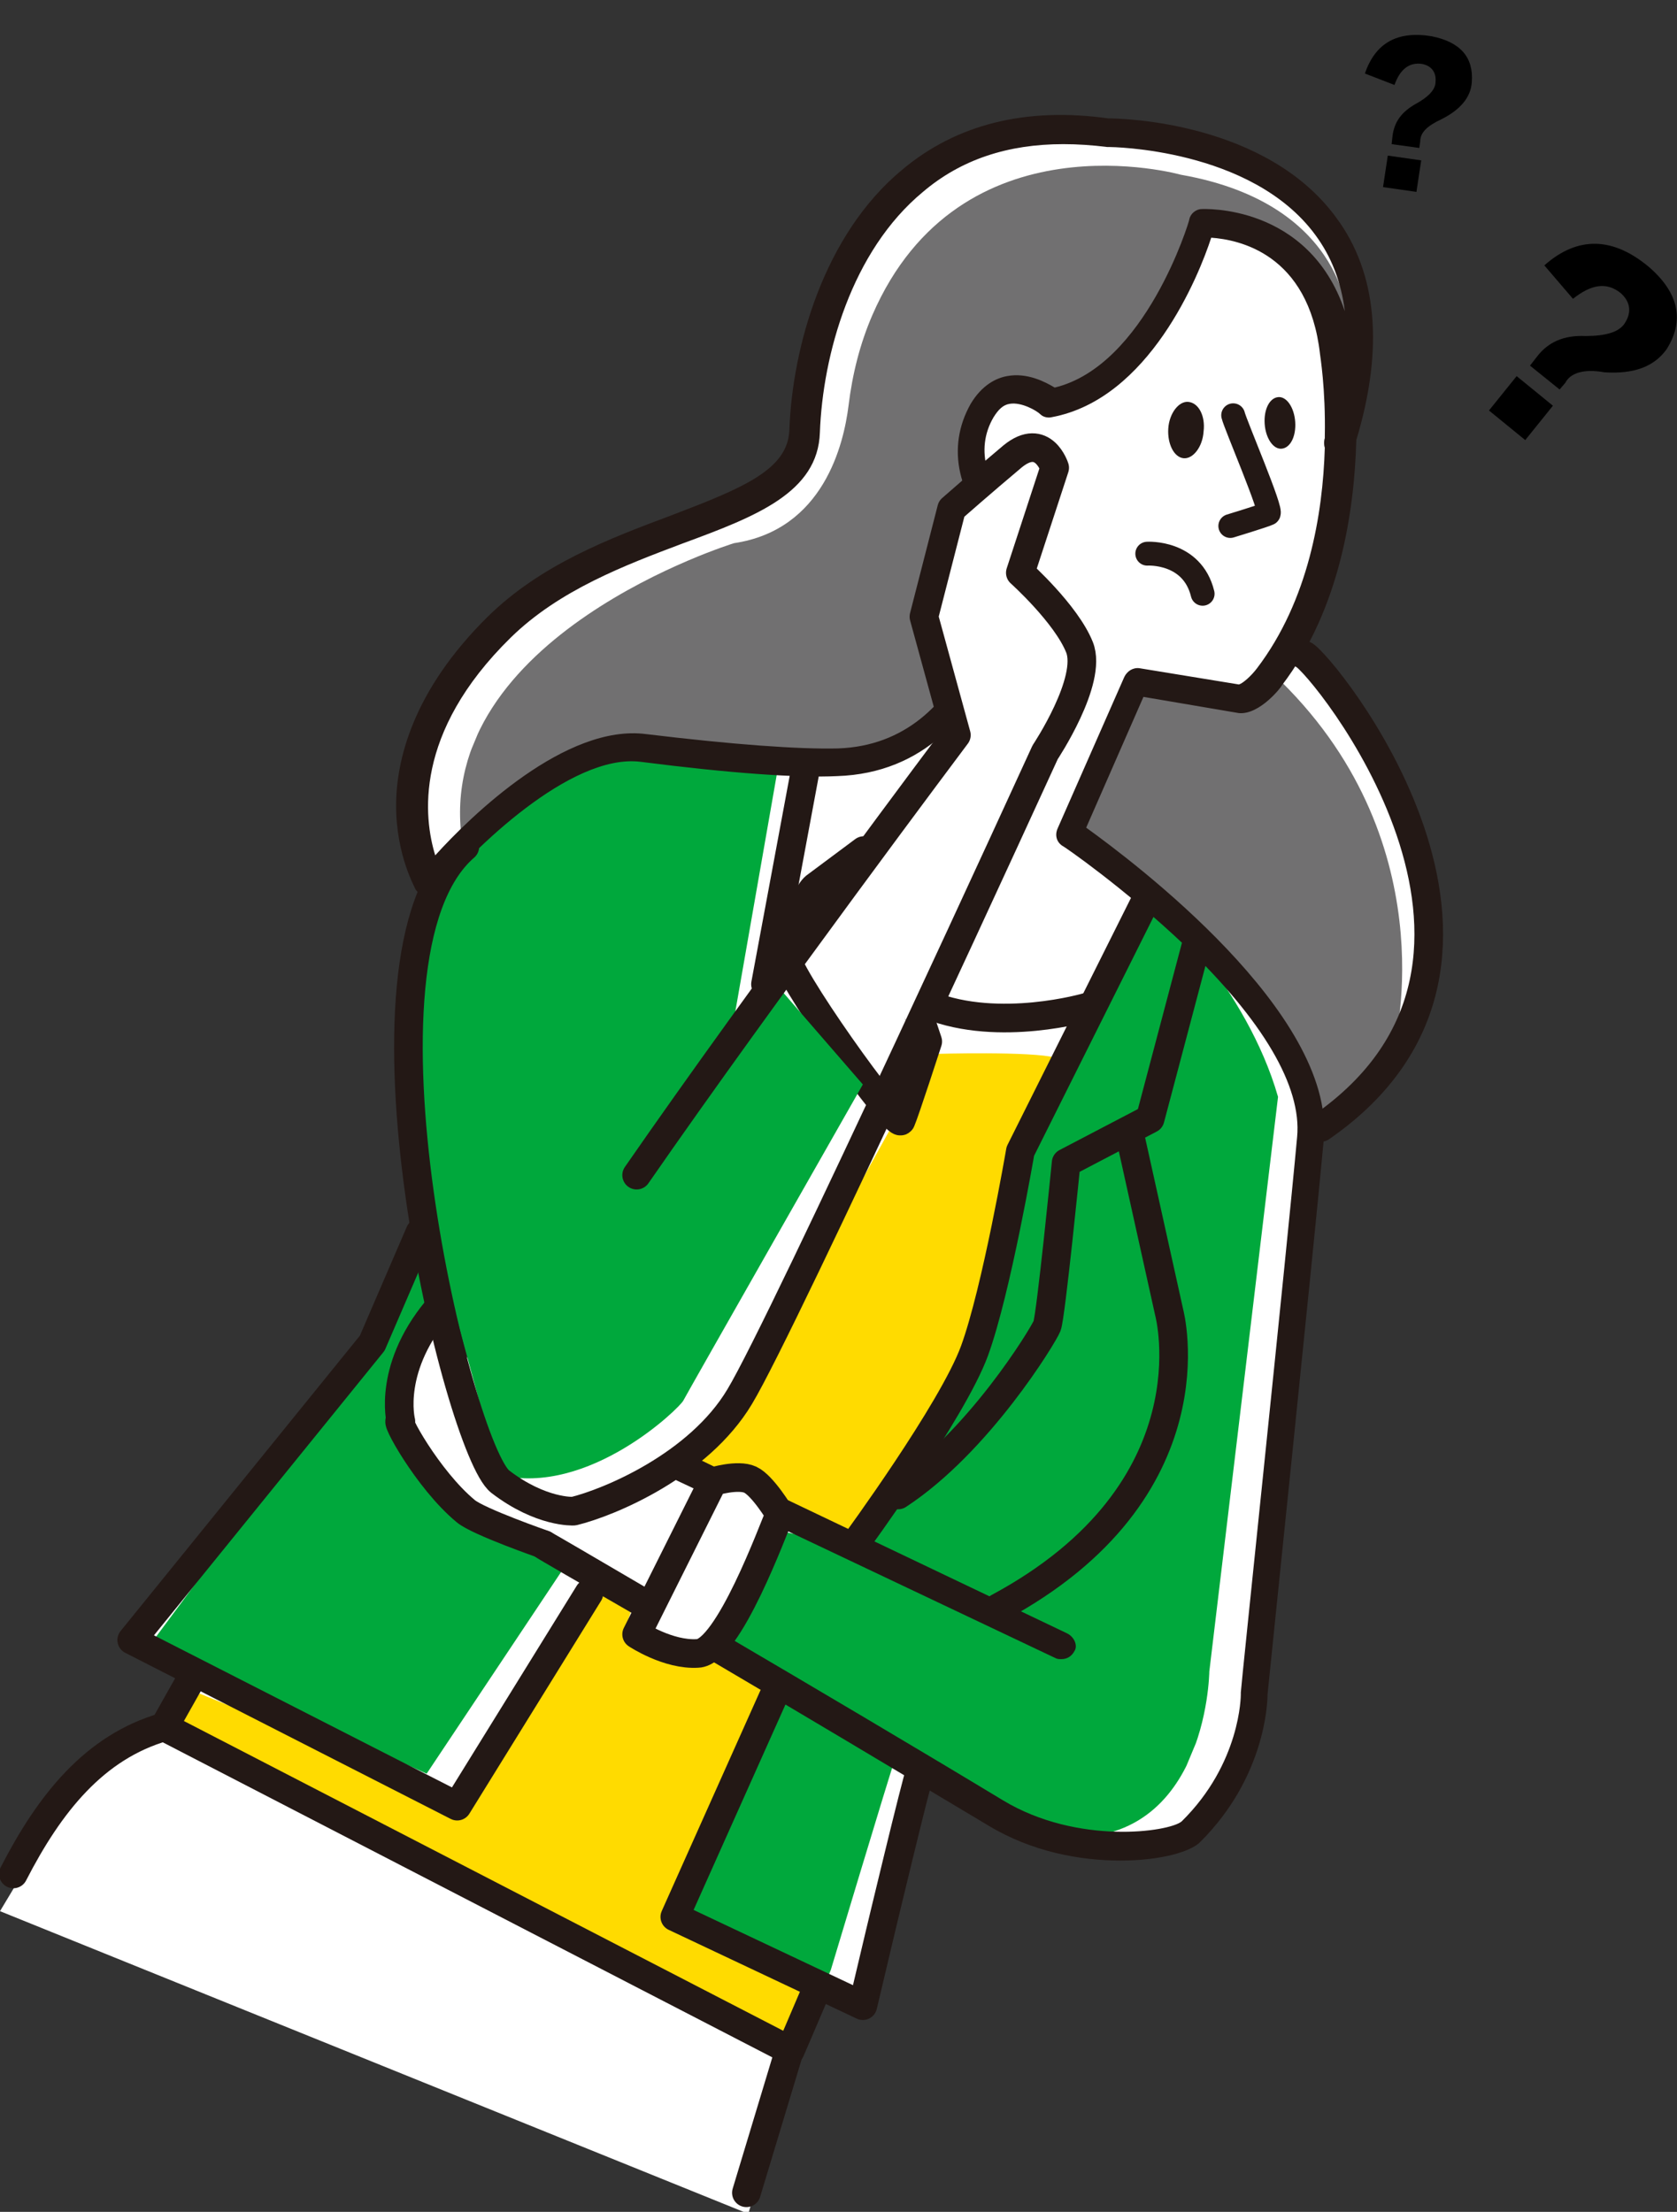 <?xml version="1.0" encoding="utf-8"?>
<!-- Generator: Adobe Illustrator 22.0.1, SVG Export Plug-In . SVG Version: 6.00 Build 0)  -->
<svg version="1.1" id="圖層_2_1_" xmlns="http://www.w3.org/2000/svg" xmlns:xlink="http://www.w3.org/1999/xlink" x="0px"
	 y="0px" width="175.7px" height="231.7px" viewBox="0 0 175.7 231.7" style="enable-background:new 0 0 175.7 231.7;"
	 xml:space="preserve">
<rect x="0" y="0" width="175.7" height="231.7" fill="#333333" stroke="none"/>
<style type="text/css">
	.st0{fill:#FFFFFF;}
	.st1{clip-path:url(#SVGID_2_);fill:#717071;}
	.st2{clip-path:url(#SVGID_4_);fill:#717071;}
	.st3{clip-path:url(#SVGID_6_);fill:#00A83C;}
	.st4{clip-path:url(#SVGID_8_);fill:#00A83C;}
	.st5{clip-path:url(#SVGID_10_);fill:#00A83C;}
	.st6{clip-path:url(#SVGID_12_);fill:#FFDB00;}
	.st7{clip-path:url(#SVGID_14_);fill:#FFDB00;}
	.st8{fill:none;stroke:#231815;stroke-width:2;stroke-linecap:round;stroke-linejoin:round;stroke-miterlimit:10;}
	.st9{fill:#231815;}
	.st10{fill:none;stroke:#231815;stroke-width:2.5;stroke-linecap:round;stroke-linejoin:round;stroke-miterlimit:10;}
	.st11{fill:none;stroke:#231815;stroke-width:3;stroke-linecap:round;stroke-linejoin:round;stroke-miterlimit:10;}
	.st12{clip-path:url(#SVGID_16_);fill:#00A83C;}
</style>
<g>
	<g>
		<path class="st0" d="M139,118.1c0,0,26.8-18.6-3.8-49.6l4.7-12.9l1.2-13.7l0.7-13.2L133,18.1l-5.6-2.3l-10.9-1.1l-12.3,0.4
			L95,19.6l-8.2,12.1l-2.1,15l-4.1,4.9l-12.5,5.9l-9.3,4.1c0,0-7.3,4.2-7.8,5.4s-5.8,10.7-5.8,10.7l-1.8,7.6l2.5,6.6l-2.6,26.9
			l1.1,9.8L39,139l-24.8,32.2l6.7,3.8l-2.6,5.5l-9,4.2L0,200.2l78.4,31.7l4.9-16.6l3-6.4l4.1,1.7l6.6-24.9l9.3,5.9l15.3,1.5l6.2-5.7
			l3-5.6l7-62.4L139,118.1z"/>
		<g>
			<g>
				<g>
					<g>
						<g>
							<defs>
								
									<rect id="SVGID_1_" x="48.3" y="22.6" transform="matrix(0.385 -0.923 0.923 0.385 6.45 122.717)" width="94.1" height="67.9"/>
							</defs>
							<clipPath id="SVGID_2_">
								<use xlink:href="#SVGID_1_"  style="overflow:visible;"/>
							</clipPath>
							<path class="st1" d="M141.3,34.1c0,0,0.1-12.7-17.6-15.8c0,0-23.1-6.5-32.3,14.7c-1.3,3-2.1,6.2-2.5,9.5
								c-0.5,4-2.6,13-12,14.4c0,0-31.5,9.7-28.5,31.1l14.8-9.7L75,78.7l20.7,0.1l3.4-5.2c0,0-2.7-8.9-2.4-9.6
								c0.3-0.7,2.4-11.1,2.4-11.1l2.7-2.8c0,0-0.8-8.8,5-10l3.5,1.6c0,0,11.5-3.7,15.3-18.4C125.5,23.2,133.6,18.2,141.3,34.1"/>
						</g>
					</g>
				</g>
			</g>
		</g>
		<g>
			<g>
				<g>
					<g>
						<g>
							<defs>
								
									<rect id="SVGID_3_" x="110.6" y="73.4" transform="matrix(0.385 -0.923 0.923 0.385 -4.702 178.749)" width="42.4" height="39"/>
							</defs>
							<clipPath id="SVGID_4_">
								<use xlink:href="#SVGID_3_"  style="overflow:visible;"/>
							</clipPath>
							<path class="st2" d="M133.4,70.6c0,0-0.9,2.7-1.7,2.9c-0.8,0.2-12.5-1.1-12.5-1.1L113,87.3c0,0,20.8,14.1,24.9,31.1l8.2-9
								C146.1,109.3,151.7,87.8,133.4,70.6"/>
						</g>
					</g>
				</g>
			</g>
		</g>
		<path class="st0" d="M57,161.8c0,0-6.9-2.4-8.2-3.5c-4-3.3-7.7-10.1-6.8-9.4c0,0-1.5-5.8,4.3-12.3l9.9,12.1"/>
		<g>
			<g>
				<g>
					<g>
						<g>
							<defs>
								
									<rect id="SVGID_5_" x="16" y="137.8" transform="matrix(0.385 -0.923 0.923 0.385 -118.302 135.24)" width="52.6" height="37.1"/>
							</defs>
							<clipPath id="SVGID_6_">
								<use xlink:href="#SVGID_5_"  style="overflow:visible;"/>
							</clipPath>
							<path class="st3" d="M59.3,163.9l-14.6,21.9l-29.2-13.2l21.9-29.5l6.6-14.6c0,0,1.5,4.5,1.5,5.8v1.3l-0.2,1.2l-3.9,5.1
								l1.1,9.8l6.1,6.4l6,3.6L59.3,163.9z"/>
						</g>
					</g>
				</g>
			</g>
		</g>
		<g>
			<g>
				<g>
					<g>
						<g>
							<defs>
								
									<rect id="SVGID_7_" x="67.4" y="118.4" transform="matrix(0.385 -0.923 0.923 0.385 -61.634 194.051)" width="94.8" height="49.7"/>
							</defs>
							<clipPath id="SVGID_8_">
								<use xlink:href="#SVGID_7_"  style="overflow:visible;"/>
							</clipPath>
							<path class="st4" d="M121.1,94.5c0,0,9.5,8.9,12.8,20.4l-7.2,60.2c0,0-0.2,19.9-17.5,17.1l-33.3-20.1l6.4-11.6l7.4,1.5
								l5.4-7.9c0,0,14.2-18.5,11.7-33L121.1,94.5z"/>
						</g>
					</g>
				</g>
			</g>
		</g>
		<g>
			<g>
				<g>
					<g>
						<g>
							<defs>
								
									<rect id="SVGID_9_" x="70.6" y="183.7" transform="matrix(0.385 -0.923 0.923 0.385 -125.621 195.597)" width="26.8" height="16.7"/>
							</defs>
							<clipPath id="SVGID_10_">
								<use xlink:href="#SVGID_9_"  style="overflow:visible;"/>
							</clipPath>
							<path class="st5" d="M93.7,184.5c-0.3,0.7-7,23-7,23l-15.6-6.2l11-24.5L93.7,184.5z"/>
						</g>
					</g>
				</g>
			</g>
		</g>
		<g>
			<g>
				<g>
					<g>
						<g>
							<defs>
								
									<rect id="SVGID_11_" x="64.9" y="122" transform="matrix(0.385 -0.923 0.923 0.385 -65.993 167.329)" width="55.4" height="22.3"/>
							</defs>
							<clipPath id="SVGID_12_">
								<use xlink:href="#SVGID_11_"  style="overflow:visible;"/>
							</clipPath>
							<path class="st6" d="M110.6,110.8c-2.5-0.7-12.6-0.4-12.6-0.4l-3.4,8.2l-0.9-1.1l-16.8,30.3l-4.4,4.7l2.4,1.7l4,0.3
								c0,0,2.4,3.4,3.3,3.8c0.9,0.4,7.5,3.7,7.5,3.7l10.9-18.8l4.6-13.6l2.6-9.6L110.6,110.8z"/>
						</g>
					</g>
				</g>
			</g>
		</g>
		<g>
			<g>
				<g>
					<g>
						<g>
							<defs>
								
									<rect id="SVGID_13_" x="37.2" y="146.8" transform="matrix(0.385 -0.923 0.923 0.385 -133.85 164.04)" width="38" height="71.3"/>
							</defs>
							<clipPath id="SVGID_14_">
								<use xlink:href="#SVGID_13_"  style="overflow:visible;"/>
							</clipPath>
							<path class="st7" d="M83.9,208.6l-2.1,5.1L18,181.4l2.9-4l27.7,11.3l14.7-24c0,0,3.8,1.6,3.5,2.2c-0.3,0.7-1.2,3.4-1.2,3.4
								l3.7,2.3l5.3,0.4l7.5,3.7c0,0-12.5,23.8-11,24.5c1.5,0.6,13.2,6.3,13.2,6.3"/>
						</g>
					</g>
				</g>
			</g>
		</g>
		<path class="st8" d="M107.2,46.8c0,0,1.5,1.4,1.2,4.3"/>
		<path class="st9" d="M126.1,45.2c-0.1,1.6-1.1,2.9-2.1,2.8c-1-0.1-1.7-1.5-1.6-3.1s1.1-2.9,2.1-2.8
			C125.6,42.2,126.3,43.6,126.1,45.2"/>
		<path class="st9" d="M135.7,44.2c0.1,1.5-0.5,2.7-1.4,2.8s-1.7-1.1-1.8-2.6s0.5-2.7,1.4-2.8C134.8,41.5,135.6,42.7,135.7,44.2"/>
		<path class="st10" d="M129.2,43.5c0.2,0.9,4.2,10.2,3.7,10.3c-0.4,0.2-4,1.3-4,1.3"/>
		<path class="st10" d="M120.2,58c0,0,4.7-0.3,5.8,4.2"/>
		<path class="st11" d="M118.4,119l4.1,18.5c0,0,5,18.6-17.9,30.9"/>
		<path class="st11" d="M20.3,175.4l-3.1,5.5l65.6,33.9c0,0,1-2.3,2.4-5.6"/>
		<path class="st11" d="M57,161.8c0,0-6.9-2.4-8.2-3.5c-4-3.3-7.7-10.1-6.8-9.4c0,0-1.5-5.8,4.3-12.3l9.9,12.1"/>
		<path class="st11" d="M136.6,68.6c1.7,0.7,27.4,31.8,1.8,49.5"/>
		<line class="st11" x1="68.5" y1="118.4" x2="66.3" y2="108.3"/>
		<polyline class="st11" points="61.7,166.9 47.9,189.2 13.8,171.8 39,140.7 44,129.1 		"/>
		<path class="st11" d="M96.4,185.6c-0.4,1-4.2,16.9-4.2,16.9l-1.8,7.6l-19.7-9.3l10.6-23.7"/>
		<path class="st11" d="M120.1,94.2l-13.2,26.4c0,0-2.5,14.6-4.8,20.9s-12.5,20.2-12.5,20.2"/>
		<path class="st0" d="M90.5,89.1l6.7,20c0,0-2.4,7.4-2.8,8.3c-0.4,1-12.6-16.1-12-17.4s1.8-6.1,3-7.1C86.6,92,90.5,89.1,90.5,89.1"
			/>
		<path class="st11" d="M90.5,89.1l6.7,20c0,0-2.4,7.4-2.8,8.3c-0.4,1-12.6-16.1-12-17.4s1.8-6.1,3-7.1C86.6,92,90.5,89.1,90.5,89.1
			z"/>
		<path class="st0" d="M81.7,158.6c-0.7,1.6-5.4,14.5-8.6,14.6c-3.1,0.2-6.4-2-6.4-2l8-16c0,0,2.6-0.8,3.9-0.2
			C79.9,155.6,81.7,158.6,81.7,158.6"/>
		<path class="st11" d="M81.7,158.6c-0.7,1.6-5.4,14.5-8.6,14.6c-3.1,0.2-6.4-2-6.4-2l8-16c0,0,2.6-0.8,3.9-0.2
			C79.9,155.6,81.7,158.6,81.7,158.6z"/>
		<path class="st11" d="M125.4,98.7l-4.9,18.5l-8.8,4.6c0,0-1.6,16.1-2,17.1s-7.2,12.2-15.6,17.7"/>
		<path class="st11" d="M113.9,105.5c0,0-9.2,2.7-16.5-0.2"/>
		<line class="st11" x1="84.5" y1="80" x2="80.2" y2="103.1"/>
		<polyline class="st11" points="75.9,79.8 72.5,95.8 74,103.6 71.5,115.4 		"/>
		<path class="st11" d="M1.4,196.3c3.8-7.4,8.5-13.3,15.8-15.4"/>
		<line class="st11" x1="82.7" y1="214.8" x2="78.2" y2="229.7"/>
		<g>
			<g>
				<g>
					<g>
						<g>
							<defs>
								
									<rect id="SVGID_15_" x="22.9" y="91" transform="matrix(0.385 -0.923 0.923 0.385 -67.921 129.213)" width="80.2" height="49.1"/>
							</defs>
							<clipPath id="SVGID_16_">
								<use xlink:href="#SVGID_15_"  style="overflow:visible;"/>
							</clipPath>
							<path class="st12" d="M81.6,79.9l-4.9,28l4.6-4.8l9.1,10.5c0,0-18.5,32.5-18.8,33.1c-0.3,0.7-9.9,10.1-19.3,7.8l-9.6-35.4
								l1.2-21.5l4.3-8.3l12.6-9.8c0,0,9.5-1,10.1-0.7c0.7,0.3,5,1.6,5,1.6L81.6,79.9z"/>
						</g>
					</g>
				</g>
			</g>
		</g>
		<g>
			<path class="st9" d="M68.7,166.9c-6.5-3.8-10.9-6.4-11-6.4c-0.7-0.4-1.6-0.2-2.1,0.5s-0.2,1.6,0.5,2.1c0.1,0.1,4.6,2.7,11.2,6.5
				C67.6,168.7,68.3,167.6,68.7,166.9z"/>
			<path class="st9" d="M129.8,74.7c2.2,0.2,4.5-2.8,4.5-2.9c6.1-8,7.6-18.3,7.8-25.7c2.9-9.6,2.2-17.5-2.1-23.3
				c-7.3-10-22.3-10.4-23.9-10.4c-8.6-1.2-15.9,0.6-21.6,5.4C86.3,24.6,83,36.4,82.7,45.1c-0.2,4.1-4.8,6-12.4,8.9
				c-6.4,2.4-13.6,5.1-19.2,10.6c-7.9,7.8-9.6,15.1-9.6,19.8c0,5.2,2,8.6,2,8.7c0.2,0.4,0.7,0.7,1.2,0.7c0.5,0,1-0.2,1.3-0.5
				c3.4-4.1,13.7-14.4,21.1-13.5c9.4,1.2,16.4,1.7,20.6,1.5c18.4-0.6,20-25.1,20-25.3c0-0.5-0.2-0.9-0.5-1.2
				c-3.9-3.6-5.1-7.7-3.1-11.1c0.5-0.8,1-1.3,1.7-1.4c1.2-0.2,2.8,0.7,3.2,1.1c0.3,0.3,0.8,0.4,1.2,0.3
				c10.2-1.9,15.4-14.8,16.7-18.8c2.8,0.2,10.2,1.6,11.4,12.2c0,0.1,0.6,3.6,0.5,8.6l0,0.2c-0.1,0.3-0.1,0.7,0,1
				c-0.2,6.9-1.7,16-7.1,23.1c-0.6,0.8-1.5,1.6-1.9,1.7L119.4,70c-0.7-0.1-1.3,0.3-1.6,0.9l-7,15.9c-0.3,0.7-0.1,1.4,0.5,1.8
				c0.1,0,6.6,4.5,12.9,10.5c8.1,7.8,12.2,14.7,11.7,20c-1.1,12.1-5.9,57.7-5.9,58.2c0,0.1,0,0.1,0,0.2c0,0.1,0,7.2-6.2,13.3
				c-1.3,1.1-10.9,2.5-18.7-2.2c-9.1-5.5-20.1-12-29.3-17.4c0,0,0,0,0,0c0.2,0.3,0.2,0.7,0,1.1c-0.4,0.6-0.9,1-1.6,1.1
				c-0.1,0.1-0.2,0.1-0.3,0.2c9.2,5.4,20.4,12.1,29.6,17.6c4.6,2.8,9.7,3.7,13.9,3.7c4.1,0,7.4-0.9,8.4-2c6.7-6.7,7-14.4,7-15.4
				c0.2-2.1,4.8-46.3,5.9-58.2c1.1-13.2-19.9-29-24.9-32.6l6-13.7L129.8,74.7z M125.9,21.9c-0.6,0-1.2,0.5-1.3,1.1
				c0,0.2-4.6,15.3-14.1,17.6c-1-0.6-2.9-1.6-5-1.2c-1.1,0.2-2.6,0.9-3.8,2.9c-2.6,4.6-1.4,9.9,3.2,14.3
				c-0.4,3.8-2.9,21.3-17.1,21.8c-4.1,0.1-11-0.4-20.1-1.5c-8.4-1.1-18.3,8.5-22.1,12.7c-1.2-3.9-2.3-12.8,7.9-22.8
				c5.1-5,12-7.6,18.1-9.9c7.6-2.8,14.1-5.3,14.3-11.6c0.3-8.1,3.3-19,10.8-25.2c4-3.4,8.9-5,14.7-5c1.5,0,3,0.1,4.6,0.3
				c0.1,0,0.1,0,0.2,0c0.1,0,14.9,0.1,21.6,9.2c1.7,2.3,2.7,4.9,3.1,8C137.1,21.3,126,21.9,125.9,21.9z"/>
		</g>
		<path class="st0" d="M87.7,94.2C101,75,100.2,77,100.2,77l-3.4-12.4l2.9-11.3c0,0,3.3-2.9,6.4-5.5c3.2-2.6,4.4,1.2,4.4,1.2
			l-3.6,11c0,0,4.8,4.3,6.2,7.8c1.4,3.5-3.6,11-3.6,11s-8.5,23.1-13.1,30.7"/>
		<path class="st11" d="M66.7,123.1C80,103.9,100.2,77,100.2,77l-3.4-12.4l2.9-11.3c0,0,3.3-2.9,6.4-5.5c3.2-2.6,4.4,1.2,4.4,1.2
			l-3.6,11c0,0,4.8,4.3,6.2,7.8c1.4,3.5-3.6,11-3.6,11s-27.4,59.9-32,67.5c-4.3,7.2-13.7,11.1-17.4,12c0,0-3.4,0.2-7.7-3.1
			c-4.3-3.4-17-55-3.7-66.5"/>
		<g>
			<path class="st9" d="M75.1,154.8c0.4-0.2,0.8-0.4,1.3-0.4l-3.5-1.7c-0.7,0.9-1.6,1.6-2.6,2.1l3.4,1.6
				C74,155.7,74.5,155.2,75.1,154.8z"/>
			<path class="st9" d="M111.8,171.1l-30.6-14.6c0.2,0.4,0.3,0.9,0.3,1.4c0,0.4-0.1,0.9,0,1.3c0,0,0,0,0,0c0,0.2,0,0.5,0,0.7
				l29.1,13.8c0.2,0.1,0.4,0.1,0.6,0.1c0.6,0,1.1-0.3,1.4-0.9C112.9,172.4,112.6,171.5,111.8,171.1z"/>
		</g>
	</g>
	<g>
		<path d="M159.8,46.1L156,43l2.9-3.6l3.8,3.1L159.8,46.1z M164,40.1l-0.6,0.7l-3.1-2.5l0.7-0.9c1.2-1.6,2.9-2.3,5.1-2.2
			c2.1,0,3.5-0.4,4.1-1.3c0.8-1.2,0.6-2.3-0.4-3.2c-1.5-1.2-3.1-0.9-5,0.6l-3-3.5c3.5-3.1,7.2-3,11,0.2c3.1,2.7,3.7,5.6,1.8,8.6
			c-1.3,1.8-3.4,2.6-6.5,2.4C165.9,38.6,164.5,39.1,164,40.1z"/>
	</g>
	<g>
		<path d="M148.4,20.1l-3.5-0.5l0.5-3.3l3.5,0.5L148.4,20.1z M148.8,14.8l-0.1,0.7l-2.9-0.4l0.1-0.9c0.2-1.5,1-2.5,2.4-3.3
			c1.3-0.7,2.1-1.5,2.1-2.3c0.1-1-0.4-1.7-1.4-1.9c-1.3-0.2-2.3,0.5-2.9,2.2L143,7.7c1.1-3.2,3.4-4.5,7-3.9c3,0.6,4.4,2.2,4.2,4.8
			c-0.1,1.6-1.2,2.9-3.2,3.9C149.5,13.2,148.8,13.9,148.8,14.8z"/>
	</g>
</g>
</svg>
